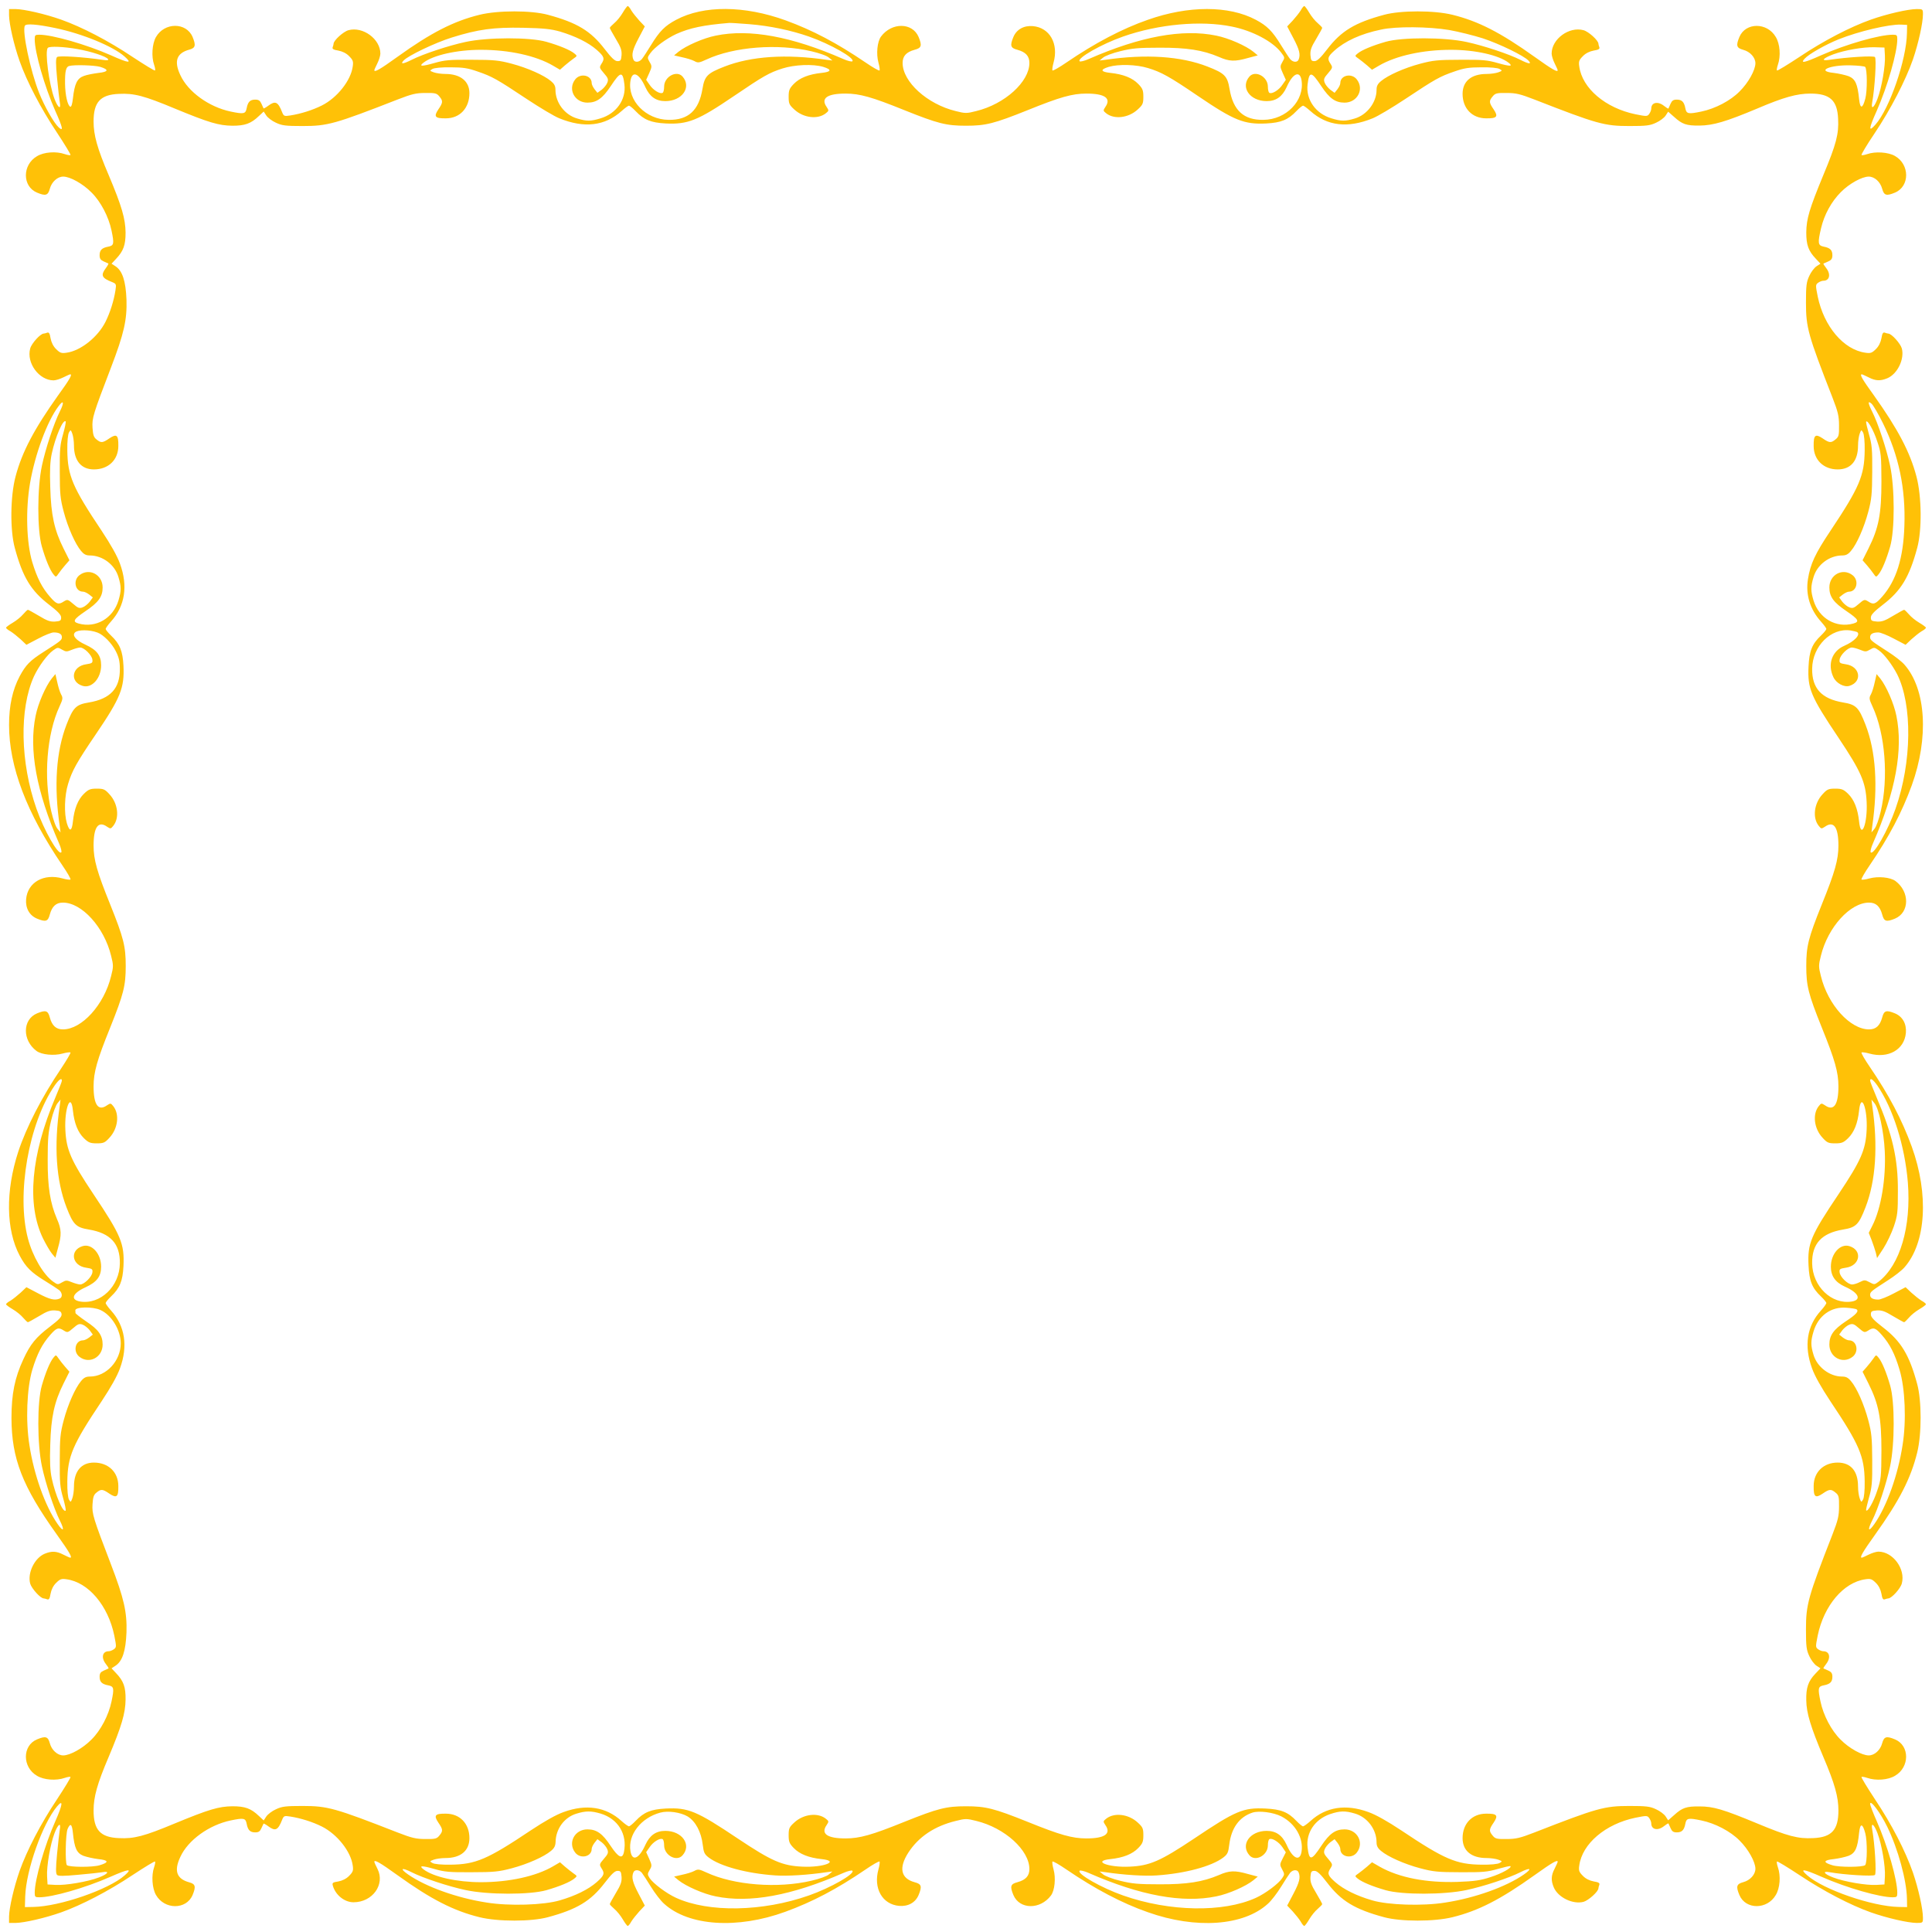 <?xml version="1.0" standalone="no"?>
<!DOCTYPE svg PUBLIC "-//W3C//DTD SVG 20010904//EN"
 "http://www.w3.org/TR/2001/REC-SVG-20010904/DTD/svg10.dtd">
<svg version="1.0" xmlns="http://www.w3.org/2000/svg"
 width="1280pt" height="1280pt" viewBox="0 0 1280 1280"
 preserveAspectRatio="xMidYMid meet">
<g transform="translate(0,1280) scale(0.1,-0.1)"
fill="#ffc107" stroke="none">
<path d="M4126 12716 c-14 -24 -39 -55 -56 -69 -16 -14 -30 -28 -30 -32 0 -3
18 -36 40 -73 33 -54 40 -75 38 -107 -3 -35 -6 -40 -27 -40 -17 0 -39 20 -85
80 -92 120 -183 175 -376 227 -110 30 -332 30 -453 0 -171 -42 -322 -119 -543
-278 -118 -85 -154 -105 -154 -89 0 3 9 23 20 45 11 22 20 51 20 65 0 96 -115
181 -211 155 -34 -9 -99 -68 -99 -90 0 -4 -3 -15 -6 -23 -4 -11 5 -17 37 -22
27 -5 54 -18 72 -37 25 -25 29 -35 24 -68 -12 -93 -103 -208 -205 -259 -60
-30 -138 -55 -209 -66 -40 -6 -43 -5 -54 22 -27 69 -45 77 -91 43 -16 -12 -31
-20 -32 -18 -1 1 -7 15 -14 31 -9 20 -18 27 -41 27 -34 0 -49 -15 -57 -58 -7
-37 -20 -39 -106 -21 -143 30 -282 130 -333 241 -44 93 -25 146 59 169 41 11
45 28 22 84 -42 99 -187 98 -243 -1 -25 -44 -31 -129 -12 -183 6 -18 9 -35 6
-38 -3 -3 -70 38 -149 90 -158 106 -335 198 -473 247 -108 38 -244 69 -302 70
l-43 0 0 -42 c1 -59 32 -195 70 -303 48 -136 141 -314 247 -473 52 -79 93
-146 90 -149 -3 -3 -20 0 -38 6 -57 20 -138 14 -184 -14 -98 -57 -98 -200 0
-241 57 -24 73 -19 85 25 12 46 51 81 89 81 45 0 130 -47 187 -105 61 -60 114
-161 133 -253 18 -86 16 -99 -21 -106 -43 -8 -58 -23 -58 -57 0 -23 7 -32 27
-41 16 -7 30 -13 31 -14 2 -1 -6 -16 -18 -32 -34 -46 -26 -64 43 -91 27 -11
28 -14 22 -54 -11 -71 -36 -149 -66 -209 -51 -102 -166 -193 -259 -205 -33 -5
-43 -1 -68 24 -19 18 -32 45 -37 72 -5 32 -11 41 -22 37 -8 -3 -19 -6 -23 -6
-22 0 -81 -65 -90 -99 -26 -96 59 -211 155 -211 14 0 43 9 65 20 22 11 42 20
45 20 16 0 -3 -33 -79 -138 -159 -223 -240 -376 -283 -539 -35 -132 -37 -356
-5 -473 52 -193 107 -284 227 -376 60 -46 80 -68 80 -85 0 -21 -5 -24 -40 -27
-32 -2 -53 5 -107 38 -37 22 -70 40 -73 40 -4 0 -18 -14 -32 -30 -14 -17 -45
-42 -69 -56 -24 -14 -44 -29 -44 -33 0 -4 13 -15 30 -24 16 -10 46 -34 67 -53
l38 -36 78 41 c43 23 89 41 102 41 36 0 55 -10 55 -31 0 -20 -7 -25 -121 -98
-91 -58 -118 -86 -159 -162 -47 -89 -70 -194 -70 -322 0 -276 116 -582 353
-930 33 -48 57 -90 54 -94 -4 -3 -27 0 -52 7 -125 35 -232 -25 -242 -137 -5
-60 22 -108 72 -129 58 -24 73 -19 85 27 15 55 42 79 87 79 125 0 273 -163
319 -352 16 -63 16 -73 0 -135 -46 -190 -194 -353 -319 -353 -45 0 -72 24 -87
79 -12 46 -27 51 -85 27 -97 -41 -98 -178 -3 -249 34 -25 115 -33 173 -17 25
7 48 10 52 7 3 -3 -26 -52 -64 -109 -126 -187 -228 -385 -282 -548 -85 -261
-82 -518 10 -690 40 -75 75 -110 168 -167 42 -26 84 -53 94 -61 21 -19 22 -48
1 -56 -33 -13 -65 -5 -141 35 l-78 41 -38 -36 c-21 -19 -51 -43 -67 -53 -17
-9 -30 -20 -30 -24 0 -4 20 -19 44 -33 24 -14 55 -39 69 -56 14 -16 28 -30 32
-30 3 0 36 18 73 40 54 33 75 40 107 38 32 -2 41 -7 43 -25 2 -16 -15 -35 -78
-83 -92 -70 -129 -115 -175 -215 -57 -122 -79 -230 -79 -390 1 -268 71 -451
300 -771 85 -119 105 -154 89 -154 -3 0 -23 9 -45 20 -46 24 -78 25 -124 6
-67 -28 -115 -127 -96 -198 10 -33 68 -98 90 -98 4 0 15 -3 23 -6 11 -4 17 5
22 37 5 27 18 54 37 72 25 25 35 29 68 24 145 -19 276 -174 317 -372 15 -75
15 -79 -3 -92 -10 -7 -25 -13 -34 -13 -42 0 -51 -43 -19 -84 12 -15 20 -28 18
-30 -2 -1 -16 -7 -31 -14 -21 -9 -28 -18 -28 -41 0 -34 15 -49 58 -57 37 -7
39 -20 21 -106 -19 -92 -72 -193 -133 -253 -57 -58 -142 -105 -187 -105 -38 0
-77 35 -89 81 -12 44 -28 49 -85 25 -98 -41 -98 -184 0 -241 46 -28 127 -34
184 -14 18 6 35 9 38 6 3 -3 -38 -70 -90 -149 -107 -160 -199 -338 -247 -473
-38 -109 -69 -244 -70 -302 l0 -43 43 0 c58 1 194 32 302 70 137 49 314 141
473 247 79 52 146 93 149 90 3 -3 0 -20 -6 -38 -19 -54 -13 -139 12 -183 56
-99 201 -100 243 -1 23 56 19 73 -22 84 -84 23 -103 76 -59 169 51 111 190
211 333 241 86 18 99 16 106 -21 8 -43 23 -58 57 -58 23 0 32 7 41 28 7 15 13
29 14 30 1 2 16 -6 32 -18 46 -34 64 -26 91 43 11 27 14 28 54 22 71 -11 149
-36 209 -66 102 -51 193 -166 205 -259 5 -33 1 -43 -24 -68 -18 -19 -45 -32
-71 -37 -38 -6 -42 -9 -37 -28 18 -63 78 -110 137 -110 126 0 211 118 159 221
-12 23 -21 44 -21 47 0 16 36 -4 154 -89 221 -159 372 -236 543 -278 121 -30
343 -30 453 0 193 52 284 107 376 227 46 60 68 80 85 80 21 0 24 -5 27 -40 2
-32 -5 -53 -38 -107 -22 -37 -40 -70 -40 -73 0 -4 14 -18 30 -32 17 -14 42
-45 56 -69 14 -24 29 -44 33 -44 4 0 15 13 24 30 10 16 34 46 53 67 l36 38
-41 78 c-40 76 -48 108 -35 141 8 21 37 20 56 -1 8 -10 35 -52 61 -94 26 -42
65 -93 87 -112 163 -148 485 -169 803 -53 181 66 342 151 530 279 48 33 90 57
94 54 3 -4 0 -27 -7 -52 -35 -125 25 -232 137 -242 60 -5 108 22 129 72 24 58
19 73 -27 85 -91 25 -106 95 -41 196 68 105 174 176 315 210 62 16 72 16 135
0 189 -46 352 -194 352 -319 0 -45 -24 -72 -79 -87 -46 -12 -51 -27 -27 -85
41 -97 178 -98 249 -3 25 34 33 115 17 173 -7 25 -10 48 -7 52 4 3 46 -21 94
-54 186 -127 368 -223 538 -282 318 -113 634 -91 795 56 22 19 61 70 87 112
26 42 53 84 61 94 19 21 48 22 56 1 13 -33 5 -65 -35 -141 l-41 -78 36 -38
c19 -21 43 -51 53 -67 9 -17 20 -30 24 -30 4 0 19 20 33 44 14 24 39 55 56 69
16 14 30 28 30 32 0 3 -18 36 -40 73 -33 54 -40 75 -38 107 3 35 6 40 27 40
17 0 39 -20 85 -80 92 -120 183 -175 376 -227 110 -30 332 -30 453 0 171 42
319 118 543 278 119 85 154 105 154 89 0 -3 -9 -23 -20 -45 -24 -46 -25 -78
-6 -124 28 -67 127 -115 198 -96 33 10 98 68 98 90 0 4 3 15 6 23 4 11 -5 17
-37 22 -27 5 -54 18 -72 37 -25 25 -29 35 -24 68 19 145 174 276 372 317 75
15 79 15 92 -3 7 -10 13 -25 13 -34 0 -42 43 -51 84 -19 15 12 28 20 30 18 1
-2 7 -16 14 -31 9 -21 18 -28 41 -28 34 0 49 15 57 58 7 37 20 39 106 21 92
-19 193 -72 253 -133 58 -57 105 -142 105 -187 0 -38 -35 -77 -81 -89 -44 -12
-49 -28 -25 -85 41 -98 184 -98 241 0 28 46 34 127 14 184 -6 18 -9 35 -6 38
3 3 70 -38 149 -90 158 -105 335 -198 473 -247 108 -38 244 -69 303 -70 41 0
42 1 42 34 0 59 -30 193 -66 299 -51 146 -141 320 -251 485 -52 79 -93 146
-90 149 3 3 20 0 38 -6 57 -20 138 -14 184 14 98 57 98 200 0 241 -57 24 -73
19 -85 -25 -12 -46 -51 -81 -89 -81 -45 0 -130 47 -187 105 -61 60 -114 161
-133 253 -18 86 -16 99 21 106 43 8 58 23 58 57 0 23 -7 32 -27 41 -16 7 -30
13 -32 14 -2 2 6 15 18 30 32 41 23 84 -19 84 -9 0 -24 6 -34 13 -18 13 -18
17 -3 92 41 198 172 353 317 372 33 5 43 1 68 -24 19 -18 32 -45 37 -72 5 -32
11 -41 22 -37 8 3 19 6 23 6 22 0 81 65 90 99 26 96 -59 211 -155 211 -14 0
-43 -9 -65 -20 -22 -11 -42 -20 -45 -20 -16 0 4 35 89 154 160 224 236 372
278 543 30 121 30 343 0 453 -52 193 -107 284 -227 376 -60 46 -80 68 -80 85
0 21 5 24 40 27 32 2 53 -5 107 -38 37 -22 70 -40 73 -40 4 0 18 14 32 30 14
17 45 42 69 56 24 14 44 29 44 33 0 4 -13 15 -30 24 -16 10 -46 34 -67 53
l-38 36 -78 -41 c-43 -23 -89 -41 -102 -41 -36 0 -55 10 -55 31 0 20 7 25 120
98 41 26 90 64 108 85 143 163 162 484 48 799 -66 181 -151 342 -279 530 -33
48 -57 90 -54 94 4 3 27 0 52 -7 125 -35 232 25 242 137 5 60 -22 108 -72 129
-58 24 -73 19 -85 -27 -15 -55 -42 -79 -87 -79 -125 0 -273 163 -319 353 -16
62 -16 72 0 135 46 189 194 352 319 352 45 0 72 -24 87 -79 12 -46 27 -51 85
-27 97 41 98 178 3 249 -34 25 -115 33 -173 17 -25 -7 -48 -10 -52 -7 -3 4 21
46 54 94 128 188 213 349 279 530 114 315 95 636 -48 799 -18 21 -67 59 -108
85 -113 73 -120 78 -120 98 0 21 19 31 55 31 13 0 59 -18 102 -41 l78 -41 38
36 c21 19 51 43 67 53 17 9 30 20 30 24 0 4 -20 19 -44 33 -24 14 -55 39 -69
56 -14 16 -28 30 -32 30 -3 0 -36 -18 -73 -40 -54 -33 -75 -40 -107 -38 -35 3
-40 6 -40 27 0 17 20 39 80 85 120 92 175 183 227 376 32 117 30 341 -5 473
-43 163 -124 316 -283 539 -76 105 -95 138 -79 138 3 0 23 -9 45 -20 46 -24
78 -25 124 -6 67 28 115 127 96 198 -10 33 -68 98 -90 98 -4 0 -15 3 -23 6
-11 4 -17 -5 -22 -37 -5 -27 -18 -54 -37 -72 -25 -25 -35 -29 -68 -24 -145 19
-276 174 -317 372 -15 75 -15 79 3 92 10 7 25 13 34 13 42 0 51 43 19 84 -12
15 -20 28 -18 30 2 1 16 7 32 14 20 9 27 18 27 41 0 34 -15 49 -58 57 -38 8
-40 24 -17 122 21 90 69 177 131 239 55 56 140 103 185 103 38 0 77 -35 89
-81 12 -44 28 -49 85 -25 99 42 98 187 -1 243 -44 25 -129 31 -183 12 -18 -6
-35 -9 -38 -6 -3 3 35 67 85 141 108 161 207 353 256 493 36 106 66 240 66
299 0 33 -1 34 -42 34 -59 -1 -195 -32 -303 -70 -138 -49 -315 -141 -473 -247
-79 -52 -146 -93 -149 -90 -3 3 0 20 6 38 20 57 14 138 -14 184 -57 98 -200
98 -241 0 -24 -57 -19 -73 25 -85 46 -12 81 -51 81 -89 0 -45 -47 -130 -105
-187 -60 -61 -161 -114 -253 -133 -86 -18 -99 -16 -106 21 -8 43 -23 58 -57
58 -23 0 -32 -7 -41 -27 -7 -16 -13 -30 -14 -32 -2 -2 -15 6 -30 18 -41 32
-84 23 -84 -19 0 -9 -6 -24 -13 -34 -13 -18 -17 -18 -92 -3 -198 41 -353 172
-372 317 -5 33 -1 43 24 68 18 19 45 32 72 37 32 5 41 11 37 22 -3 8 -6 19 -6
23 0 22 -65 81 -99 90 -96 26 -211 -59 -211 -155 0 -14 9 -43 20 -65 11 -22
20 -42 20 -45 0 -16 -35 4 -154 89 -224 160 -372 236 -543 278 -121 30 -343
30 -453 0 -193 -52 -284 -107 -376 -227 -46 -60 -68 -80 -85 -80 -21 0 -24 5
-27 40 -2 32 5 53 38 107 22 37 40 70 40 73 0 4 -14 18 -30 32 -17 14 -42 45
-56 69 -14 24 -29 44 -33 44 -4 0 -15 -13 -24 -30 -10 -16 -34 -46 -53 -67
l-36 -38 41 -78 c40 -76 48 -108 35 -141 -8 -21 -37 -20 -56 2 -8 9 -35 51
-61 93 -57 93 -92 128 -167 168 -179 95 -446 95 -715 0 -170 -59 -352 -155
-538 -282 -48 -33 -90 -57 -94 -54 -3 4 0 27 7 52 35 125 -25 232 -137 242
-60 5 -108 -22 -129 -72 -24 -58 -19 -73 27 -85 55 -15 79 -42 79 -87 0 -125
-163 -273 -353 -319 -62 -16 -72 -16 -135 0 -189 46 -352 194 -352 319 0 45
24 72 79 87 46 12 51 27 27 85 -41 97 -178 98 -249 3 -25 -34 -33 -115 -17
-173 7 -25 10 -48 7 -52 -4 -3 -46 21 -94 54 -187 127 -349 213 -528 278 -273
99 -543 101 -725 4 -75 -40 -110 -75 -167 -168 -26 -42 -53 -84 -61 -93 -19
-22 -48 -23 -56 -2 -13 33 -5 65 35 141 l41 78 -36 38 c-19 21 -43 51 -53 67
-9 17 -20 30 -24 30 -4 0 -19 -20 -33 -44z m836 -76 c139 -11 279 -41 397 -82
143 -50 308 -144 288 -164 -4 -4 -31 2 -60 15 -342 150 -622 201 -845 155 -81
-16 -197 -67 -247 -107 l-29 -24 52 -12 c29 -6 66 -17 81 -25 25 -14 32 -13
82 10 181 84 472 107 696 54 52 -12 103 -30 115 -42 l23 -19 -40 5 c-266 39
-498 24 -675 -45 -113 -44 -132 -62 -146 -148 -24 -143 -94 -207 -224 -205
-150 1 -274 128 -253 258 11 71 57 52 99 -42 29 -63 70 -92 132 -92 111 0 176
92 114 163 -39 44 -122 -1 -122 -67 0 -19 -4 -38 -10 -41 -17 -10 -63 18 -86
53 l-23 33 20 44 c19 43 19 47 3 74 -16 28 -16 30 5 59 28 39 104 95 172 127
89 40 180 59 349 73 8 1 68 -3 132 -8z m3199 -16 c136 -27 270 -98 326 -171
26 -34 26 -35 9 -64 -16 -28 -16 -31 3 -74 l20 -44 -23 -33 c-23 -35 -69 -63
-86 -53 -6 3 -10 22 -10 41 0 66 -83 111 -122 67 -62 -71 3 -163 114 -163 62
0 103 29 132 92 40 92 88 114 99 46 21 -134 -101 -261 -253 -262 -130 -2 -200
62 -224 205 -14 86 -33 104 -146 148 -177 69 -409 84 -675 45 l-40 -5 23 19
c12 11 64 31 115 43 76 19 120 23 257 23 183 1 289 -16 395 -61 70 -31 106
-32 194 -7 l64 17 -29 24 c-49 40 -165 91 -246 107 -223 46 -503 -5 -845 -155
-29 -13 -56 -19 -60 -15 -20 20 145 114 288 164 234 82 515 108 720 66z
m-7794 -10 c178 -37 381 -120 459 -189 53 -47 28 -45 -92 9 -161 71 -387 136
-474 136 -27 0 -30 -3 -30 -30 0 -87 65 -313 136 -474 50 -112 56 -140 23
-110 -31 28 -94 138 -130 229 -58 146 -114 412 -94 445 9 15 83 9 202 -16z
m12267 -34 c-3 -175 -115 -500 -209 -606 -47 -53 -45 -28 9 92 71 161 136 387
136 474 0 27 -3 30 -29 30 -90 0 -310 -63 -475 -136 -112 -50 -140 -56 -110
-23 28 31 138 93 224 128 135 54 336 101 415 98 l40 -2 -1 -55z m-8924 11
c103 -31 188 -73 243 -121 51 -45 55 -58 31 -94 -14 -23 -13 -26 17 -61 27
-31 31 -40 23 -62 -5 -14 -22 -35 -37 -47 l-29 -21 -19 24 c-10 13 -19 31 -19
41 0 52 -75 68 -109 24 -51 -65 -4 -154 81 -154 61 0 100 28 154 109 66 100
80 101 91 11 12 -100 -54 -193 -158 -224 -65 -20 -92 -20 -155 -1 -83 24 -144
105 -144 191 0 24 -8 39 -30 57 -45 38 -154 87 -260 115 -83 22 -116 26 -265
26 -149 1 -180 -2 -249 -22 -81 -23 -104 -23 -70 3 65 50 222 85 380 85 187 0
365 -39 478 -105 l46 -27 33 29 c18 15 44 36 57 45 25 17 25 18 5 34 -28 23
-98 52 -185 77 -108 31 -388 31 -536 -1 -112 -24 -281 -80 -356 -118 -58 -29
-78 -31 -54 -5 29 32 209 118 318 152 175 55 280 69 473 65 138 -3 184 -8 245
-25z m5892 10 c62 -11 162 -36 222 -55 112 -37 274 -116 303 -148 23 -25 2
-23 -55 6 -75 38 -244 94 -356 118 -148 32 -428 32 -536 1 -87 -25 -157 -54
-185 -77 -20 -16 -20 -17 5 -34 13 -9 39 -30 57 -45 l33 -29 46 27 c113 66
291 105 478 105 158 0 315 -35 380 -85 34 -26 11 -26 -70 -3 -69 20 -100 23
-249 22 -149 0 -182 -4 -265 -26 -106 -28 -215 -77 -260 -115 -23 -19 -30 -33
-30 -59 0 -82 -63 -165 -144 -189 -63 -19 -90 -19 -155 1 -104 31 -170 124
-158 224 11 90 25 89 91 -11 54 -81 93 -109 154 -109 85 0 132 89 81 154 -34
44 -109 28 -109 -24 0 -10 -9 -28 -19 -41 l-19 -24 -29 21 c-15 12 -32 33 -37
47 -8 22 -4 31 23 62 30 35 31 38 17 61 -24 35 -20 48 23 87 72 65 176 113
311 141 98 22 316 20 452 -3z m-9089 -126 c91 -16 192 -49 203 -67 5 -7 -6 -9
-32 -5 -127 19 -295 30 -306 19 -9 -9 -9 -43 0 -139 7 -71 15 -143 18 -160 10
-53 -12 -39 -35 22 -37 98 -65 317 -44 338 11 12 106 8 196 -8z m11975 -43 c4
-66 -21 -213 -49 -286 -23 -62 -45 -76 -35 -23 17 93 29 288 18 299 -10 10
-181 0 -306 -19 -54 -8 -39 11 30 37 77 28 196 49 274 47 l65 -2 3 -53z
m-11824 -75 c59 -18 55 -33 -11 -40 -32 -4 -76 -12 -97 -20 -45 -16 -62 -51
-73 -150 -4 -35 -10 -56 -17 -54 -18 6 -34 77 -35 152 -1 84 6 113 28 118 34
9 167 5 205 -6z m4790 0 c59 -18 55 -33 -11 -40 -85 -9 -145 -33 -184 -73 -29
-30 -34 -42 -34 -85 0 -45 4 -54 37 -84 61 -57 157 -68 210 -25 20 16 20 18 5
41 -41 58 3 89 125 89 94 0 175 -23 390 -110 222 -89 277 -103 408 -103 131 0
186 14 408 103 215 87 296 110 390 110 122 0 166 -31 125 -89 -15 -23 -15 -25
5 -41 53 -43 149 -32 210 25 33 30 37 39 37 84 0 43 -5 55 -34 85 -39 40 -99
64 -184 73 -66 7 -70 22 -11 40 64 19 183 16 260 -8 87 -26 143 -57 331 -185
240 -163 306 -189 452 -182 98 5 145 24 200 82 19 20 39 36 44 36 5 0 27 -16
48 -35 111 -100 248 -116 413 -49 33 13 130 71 216 128 200 133 229 149 325
182 65 23 98 28 180 28 60 1 108 -4 120 -11 19 -11 19 -12 -8 -22 -16 -6 -51
-11 -78 -11 -101 0 -159 -48 -159 -132 0 -96 63 -162 156 -162 72 -1 82 11 50
59 -31 45 -32 56 -7 86 17 21 27 24 93 23 62 0 90 -7 183 -43 415 -162 464
-176 630 -176 112 0 137 3 177 22 25 11 54 33 63 47 l17 26 40 -35 c53 -48 80
-58 168 -57 90 1 175 26 380 112 178 76 265 100 355 100 129 0 178 -45 183
-168 5 -100 -12 -166 -98 -372 -92 -223 -112 -289 -113 -380 0 -83 14 -123 65
-176 l29 -31 -26 -17 c-15 -10 -37 -39 -48 -64 -19 -40 -22 -65 -22 -177 0
-166 14 -215 176 -630 36 -93 43 -121 43 -183 1 -66 -2 -76 -23 -93 -30 -25
-41 -24 -86 7 -48 32 -60 22 -59 -51 0 -92 66 -155 159 -155 87 0 135 56 135
159 0 27 5 62 11 78 10 27 11 27 22 8 7 -12 12 -59 11 -120 -2 -167 -35 -244
-227 -532 -101 -151 -133 -219 -149 -321 -16 -102 14 -200 87 -281 19 -21 35
-43 35 -48 0 -5 -16 -25 -36 -44 -59 -56 -77 -102 -82 -205 -7 -147 14 -197
200 -474 148 -222 179 -292 185 -425 7 -142 -37 -253 -50 -128 -9 85 -33 145
-73 184 -30 29 -42 34 -85 34 -45 0 -54 -4 -84 -37 -57 -61 -68 -157 -25 -210
16 -20 18 -20 41 -5 58 41 89 -3 89 -125 0 -94 -23 -175 -110 -390 -90 -224
-103 -277 -103 -408 0 -131 13 -184 103 -408 87 -215 110 -296 110 -390 0
-122 -31 -166 -89 -125 -23 15 -25 15 -41 -5 -43 -53 -32 -149 25 -210 30 -33
39 -37 84 -37 43 0 55 5 85 34 40 39 64 99 73 184 13 125 57 14 50 -128 -6
-133 -37 -203 -185 -425 -186 -277 -207 -327 -200 -474 5 -103 23 -149 82
-205 20 -19 36 -39 36 -44 0 -5 -16 -28 -36 -50 -93 -102 -113 -234 -59 -382
18 -51 61 -127 122 -219 192 -287 225 -364 227 -531 1 -61 -4 -108 -11 -120
-11 -19 -12 -19 -22 8 -6 16 -11 51 -11 78 0 103 -48 159 -135 159 -93 0 -159
-63 -159 -155 -1 -73 11 -83 59 -51 45 31 56 32 86 7 21 -17 24 -27 23 -93 0
-62 -7 -90 -43 -183 -162 -415 -176 -464 -176 -630 0 -112 3 -137 22 -177 11
-25 33 -54 48 -64 l26 -17 -34 -36 c-47 -49 -62 -93 -60 -176 1 -84 29 -176
113 -375 76 -178 100 -265 100 -355 0 -129 -45 -178 -168 -183 -100 -5 -166
12 -372 98 -224 93 -289 112 -380 112 -88 1 -115 -9 -168 -57 l-40 -35 -17 26
c-9 14 -38 36 -63 47 -40 19 -65 22 -177 22 -166 0 -215 -14 -630 -176 -93
-36 -121 -43 -183 -43 -66 -1 -76 2 -93 23 -25 30 -24 41 7 86 32 48 22 60
-50 59 -93 0 -156 -66 -156 -162 0 -84 58 -132 159 -132 27 0 62 -5 78 -11 27
-10 27 -11 8 -22 -12 -7 -59 -12 -120 -11 -167 2 -244 35 -531 227 -92 61
-168 104 -219 122 -148 54 -280 34 -382 -59 -22 -20 -45 -36 -50 -36 -5 0 -25
16 -44 36 -56 59 -102 77 -205 82 -147 7 -197 -14 -474 -200 -222 -148 -292
-179 -425 -185 -142 -7 -253 37 -128 50 85 9 145 33 184 73 29 30 34 42 34 85
0 45 -4 54 -37 84 -61 57 -157 68 -210 25 -20 -16 -20 -18 -5 -41 41 -58 -3
-89 -125 -89 -94 0 -175 23 -390 110 -222 89 -277 103 -408 103 -131 0 -186
-14 -408 -103 -215 -87 -296 -110 -390 -110 -122 0 -166 31 -125 89 15 23 15
25 -5 41 -53 43 -149 32 -210 -25 -33 -30 -37 -39 -37 -84 0 -43 5 -55 34 -85
39 -40 99 -64 184 -73 125 -13 14 -57 -128 -50 -133 6 -203 37 -425 185 -276
185 -330 207 -479 200 -98 -5 -145 -24 -200 -82 -19 -20 -39 -36 -44 -36 -5 0
-28 16 -50 36 -102 93 -234 113 -382 59 -51 -18 -127 -61 -219 -122 -287 -192
-364 -225 -531 -227 -61 -1 -108 4 -120 11 -19 11 -19 12 8 22 16 6 51 11 78
11 101 0 159 48 159 132 0 96 -63 162 -156 162 -72 1 -82 -11 -50 -59 31 -45
32 -56 7 -86 -17 -21 -27 -24 -93 -23 -62 0 -90 7 -183 43 -415 162 -464 176
-630 176 -112 0 -137 -3 -177 -22 -25 -11 -54 -33 -64 -48 l-17 -26 -31 29
c-53 51 -93 65 -176 65 -91 -1 -157 -21 -380 -113 -206 -86 -272 -103 -372
-98 -123 5 -168 54 -168 183 0 90 24 177 100 355 86 204 111 290 112 380 1 83
-13 123 -64 176 l-29 31 26 17 c46 30 68 97 73 221 4 134 -16 224 -103 451
-118 308 -126 334 -122 398 3 47 8 63 26 77 30 25 41 24 86 -7 48 -32 60 -22
59 50 0 93 -66 156 -162 156 -84 0 -132 -58 -132 -159 0 -27 -5 -62 -11 -78
-10 -27 -11 -27 -22 -8 -7 12 -12 59 -11 120 2 167 35 244 227 531 61 92 104
168 122 219 54 147 33 280 -59 382 -20 22 -36 45 -36 50 0 5 16 25 36 44 58
55 77 102 82 200 7 149 -15 203 -200 479 -148 222 -179 292 -185 425 -7 142
37 253 50 128 9 -85 33 -145 73 -184 30 -29 42 -34 85 -34 45 0 54 4 84 37 57
61 68 157 25 210 -16 20 -18 20 -41 5 -58 -41 -89 3 -89 125 0 94 23 175 110
390 89 222 103 277 103 408 0 131 -14 186 -103 408 -87 215 -110 296 -110 390
0 122 31 166 89 125 23 -15 25 -15 41 5 43 53 32 149 -25 210 -30 33 -39 37
-84 37 -43 0 -55 -5 -85 -34 -40 -39 -64 -99 -73 -184 -7 -66 -22 -70 -40 -11
-19 64 -16 183 8 260 26 87 57 143 185 331 163 240 189 306 182 452 -5 98 -24
145 -82 200 -20 19 -36 39 -36 44 0 5 16 28 36 50 92 102 113 235 59 382 -18
51 -61 127 -122 219 -192 287 -225 364 -227 531 -1 61 4 108 11 120 11 19 12
19 22 -8 6 -16 11 -51 11 -78 0 -101 48 -159 132 -159 96 0 162 63 162 156 1
72 -11 82 -59 50 -45 -31 -56 -32 -86 -7 -18 14 -23 30 -26 77 -4 64 4 90 122
398 87 227 107 317 103 451 -5 124 -27 191 -73 221 l-26 17 29 31 c50 53 64
92 64 175 -1 91 -25 175 -112 381 -76 178 -100 265 -100 355 0 129 45 178 168
183 100 5 166 -12 372 -98 223 -92 289 -112 380 -113 83 0 123 14 176 65 l31
29 17 -26 c10 -15 39 -37 64 -48 40 -19 65 -22 177 -22 166 0 215 14 630 176
93 36 121 43 183 43 66 1 76 -2 93 -23 25 -30 24 -41 -7 -86 -32 -48 -22 -60
50 -59 93 0 156 68 156 167 0 79 -60 127 -159 127 -27 0 -62 5 -78 11 -27 10
-27 11 -8 22 12 7 60 12 120 11 82 0 115 -5 180 -28 96 -33 125 -49 325 -182
86 -57 183 -115 216 -128 165 -67 302 -51 413 49 21 19 43 35 48 35 5 0 25
-16 44 -36 55 -58 102 -77 200 -82 146 -7 212 19 452 182 196 133 233 154 320
182 81 26 204 31 271 11z m6903 0 c14 -14 15 -159 1 -211 -18 -68 -34 -69 -41
-3 -10 101 -25 134 -69 152 -22 8 -66 18 -99 22 -120 12 -27 54 113 50 47 -1
90 -6 95 -10z m-11961 -2284 c-38 -76 -94 -244 -118 -357 -32 -149 -32 -428
-1 -536 25 -87 54 -157 77 -185 16 -20 17 -20 34 5 9 13 29 39 44 56 l28 32
-39 78 c-61 122 -83 222 -88 404 -4 115 -1 173 10 225 24 111 75 230 92 213 3
-3 -5 -41 -17 -84 -20 -69 -23 -100 -22 -249 0 -149 4 -182 26 -265 28 -106
77 -215 115 -260 18 -22 33 -30 57 -30 86 0 167 -61 191 -144 19 -63 19 -90 0
-154 -36 -119 -150 -185 -264 -153 -43 12 -34 28 44 81 88 59 115 97 115 158
0 85 -89 132 -154 81 -44 -34 -28 -109 24 -109 10 0 28 -9 41 -19 l24 -19 -21
-29 c-12 -15 -33 -32 -47 -37 -22 -8 -31 -4 -62 23 -35 30 -38 31 -61 17 -36
-24 -49 -20 -91 28 -54 61 -87 126 -119 231 -39 130 -45 348 -15 524 33 191
113 410 189 510 34 46 39 25 8 -36z m12079 -77 c105 -214 151 -433 142 -681
-7 -214 -54 -362 -147 -468 -45 -51 -58 -55 -94 -31 -23 14 -26 13 -61 -17
-31 -27 -40 -31 -62 -23 -14 5 -35 22 -47 37 l-21 29 24 19 c13 10 31 19 41
19 52 0 68 75 24 109 -65 51 -154 4 -154 -81 0 -61 27 -99 115 -158 78 -53 87
-69 44 -81 -114 -32 -228 34 -264 153 -19 64 -19 91 0 154 24 83 105 144 191
144 24 0 39 8 57 30 39 45 87 155 115 260 22 83 25 117 26 265 1 149 -2 180
-22 249 -12 43 -21 81 -18 83 10 11 49 -57 73 -131 26 -76 27 -92 28 -266 0
-215 -18 -308 -86 -444 l-39 -78 28 -32 c15 -17 35 -43 44 -56 17 -25 18 -25
34 -5 23 28 52 98 77 185 31 108 31 388 -1 536 -24 112 -80 281 -118 356 -29
58 -31 77 -4 53 11 -10 45 -68 75 -129z m-11829 -1387 c39 -14 95 -71 121
-123 20 -39 27 -67 27 -116 2 -130 -62 -200 -205 -224 -86 -14 -104 -33 -148
-146 -69 -179 -85 -407 -45 -675 l5 -40 -19 23 c-12 12 -30 63 -42 115 -53
224 -30 515 54 696 23 50 24 57 10 82 -8 15 -19 52 -25 81 l-12 52 -24 -29
c-40 -50 -91 -166 -107 -247 -46 -223 5 -503 155 -845 13 -29 19 -56 15 -60
-20 -20 -114 145 -164 288 -108 308 -115 662 -17 878 32 68 88 144 127 172 29
21 32 21 59 5 26 -15 31 -15 65 -1 20 8 45 15 55 15 27 0 78 -51 81 -80 3 -22
-2 -25 -41 -31 -95 -13 -112 -116 -24 -143 61 -19 123 50 123 136 0 65 -28
102 -104 137 -62 28 -90 61 -69 81 19 19 97 19 149 -1z m11657 4 c27 -16 -16
-62 -85 -92 -81 -35 -112 -123 -71 -208 19 -40 71 -68 106 -57 88 27 71 130
-24 143 -39 6 -44 9 -41 31 3 29 54 80 81 80 10 0 35 -7 55 -15 34 -14 39 -14
65 1 27 16 30 16 59 -5 35 -24 89 -96 121 -158 102 -203 98 -583 -11 -892 -50
-143 -144 -308 -164 -288 -4 4 2 31 15 60 150 342 201 622 155 845 -16 81 -67
197 -107 247 l-24 29 -12 -52 c-6 -29 -17 -66 -25 -81 -14 -25 -13 -32 10 -82
84 -181 107 -472 54 -696 -12 -52 -30 -103 -42 -115 l-19 -23 5 40 c39 266 24
498 -45 675 -44 113 -62 132 -148 146 -143 24 -207 94 -205 224 2 149 125 272
254 253 19 -3 38 -8 43 -10z m-11893 -2973 c0 -6 -20 -56 -44 -113 -161 -380
-190 -707 -81 -932 19 -38 45 -83 58 -99 l24 -29 17 64 c25 88 24 124 -7 194
-45 106 -62 212 -61 395 0 137 4 181 23 257 12 51 32 103 43 115 l19 23 -5
-40 c-40 -268 -24 -497 45 -675 44 -113 62 -132 148 -146 143 -24 207 -94 205
-224 -1 -151 -128 -274 -262 -253 -68 11 -53 55 34 94 76 35 104 72 104 137 0
86 -62 155 -123 136 -88 -27 -71 -130 24 -143 39 -6 44 -9 41 -31 -3 -29 -54
-80 -81 -80 -10 0 -35 7 -55 15 -34 14 -39 14 -65 -1 -27 -16 -30 -16 -59 5
-65 46 -136 168 -167 286 -77 293 5 762 177 1013 28 40 48 54 48 32z m12028
-32 c104 -152 182 -399 202 -642 23 -293 -51 -546 -193 -657 -28 -21 -29 -21
-61 -4 -30 16 -34 16 -64 1 -17 -9 -40 -16 -51 -16 -29 0 -80 50 -83 80 -3 22
2 25 41 31 95 13 112 116 24 143 -61 19 -123 -50 -123 -136 0 -62 29 -103 92
-132 92 -40 114 -88 46 -99 -134 -21 -260 101 -262 253 -2 130 62 200 205 224
86 14 104 33 148 146 69 177 84 409 45 675 l-5 40 19 -23 c29 -32 63 -189 69
-318 9 -179 -24 -380 -82 -494 l-24 -48 19 -48 c10 -27 23 -65 28 -84 l8 -35
42 64 c23 36 54 101 69 145 25 74 27 95 27 236 1 213 -36 373 -140 617 -24 57
-44 107 -44 113 0 22 20 8 48 -32z m-11773 -1487 c74 -33 135 -133 135 -221 0
-116 -96 -220 -204 -220 -26 0 -40 -7 -59 -30 -38 -45 -87 -154 -115 -260 -22
-83 -26 -116 -26 -265 -1 -149 2 -180 22 -249 12 -43 20 -81 17 -84 -17 -17
-68 102 -92 213 -11 52 -14 110 -10 225 5 182 27 282 88 404 l39 78 -28 32
c-15 17 -35 43 -44 56 -17 25 -18 25 -34 5 -23 -28 -52 -98 -77 -185 -31 -108
-31 -387 1 -536 24 -113 80 -281 118 -357 34 -67 25 -81 -15 -23 -82 118 -156
325 -186 521 -26 162 -17 378 19 500 32 105 65 170 119 231 42 48 55 52 91 28
23 -14 26 -13 61 17 31 27 40 31 62 23 14 -5 35 -22 47 -37 l21 -29 -24 -19
c-13 -10 -31 -19 -41 -19 -52 0 -68 -75 -24 -109 65 -51 154 -4 154 81 0 61
-28 100 -110 154 -38 26 -70 51 -70 55 0 5 0 12 -1 17 -2 24 114 27 166 3z
m11634 5 c19 -12 0 -34 -70 -80 -81 -54 -109 -93 -109 -154 0 -85 89 -132 154
-81 44 34 28 109 -24 109 -10 0 -28 9 -41 19 l-24 19 21 29 c12 15 33 32 47
37 22 8 31 4 62 -23 35 -30 38 -31 61 -17 36 24 49 20 91 -28 54 -61 87 -126
118 -231 37 -123 46 -339 20 -499 -30 -197 -104 -404 -186 -522 -40 -58 -49
-44 -15 23 38 75 94 244 118 357 32 148 32 428 1 536 -25 87 -54 157 -77 185
-16 20 -17 20 -34 -5 -9 -13 -29 -39 -44 -56 l-28 -32 39 -78 c68 -136 86
-229 86 -444 -1 -174 -2 -190 -28 -266 -24 -74 -63 -142 -73 -131 -3 2 6 40
18 83 20 69 23 100 22 249 -1 148 -4 182 -26 265 -28 105 -76 215 -115 260
-19 23 -33 30 -59 30 -82 0 -165 63 -189 144 -19 63 -19 90 0 154 31 105 116
166 217 158 31 -2 61 -7 67 -10z m-11932 -3391 c-72 -162 -137 -388 -137 -475
0 -27 3 -30 30 -30 87 0 304 62 470 135 125 55 150 57 96 10 -106 -94 -431
-206 -606 -209 l-55 -1 2 71 c6 175 115 482 211 596 42 50 38 14 -11 -97z
m12137 -39 c71 -146 128 -354 130 -476 l1 -55 -55 1 c-175 3 -500 115 -606
209 -54 47 -29 45 96 -10 166 -73 383 -135 470 -135 27 0 30 3 30 30 0 87 -65
313 -136 474 -24 54 -44 106 -44 115 1 31 69 -60 114 -153z m-8526 89 c117
-35 179 -137 156 -254 -10 -50 -36 -39 -88 39 -54 82 -93 110 -154 110 -85 0
-132 -89 -81 -154 34 -44 109 -28 109 24 0 10 9 28 19 41 l19 24 29 -21 c15
-12 32 -33 37 -47 8 -22 4 -31 -23 -62 -30 -35 -31 -38 -17 -61 24 -36 20 -49
-31 -94 -55 -48 -140 -90 -243 -120 -107 -32 -336 -39 -485 -15 -196 30 -403
104 -521 186 -58 40 -44 49 23 15 75 -38 244 -94 357 -118 148 -32 428 -32
536 -1 87 25 157 54 185 77 20 16 20 17 -5 34 -13 9 -39 30 -57 45 l-33 29
-46 -27 c-113 -66 -291 -105 -478 -105 -158 0 -315 35 -380 85 -34 26 -11 26
70 3 69 -20 100 -23 249 -22 149 0 182 4 265 26 106 28 215 77 260 115 23 19
30 34 31 61 2 86 58 162 138 186 61 19 97 19 159 1z m577 -19 c53 -32 91 -103
101 -189 6 -50 11 -62 40 -84 77 -58 251 -105 439 -118 79 -6 220 3 340 21
l40 5 -23 -19 c-12 -12 -63 -30 -115 -42 -224 -53 -515 -30 -696 54 -50 23
-57 24 -82 10 -15 -8 -52 -19 -81 -25 l-52 -12 29 -24 c50 -40 166 -91 247
-107 223 -46 503 5 845 155 29 13 56 19 60 15 20 -20 -145 -114 -288 -164
-307 -108 -663 -114 -879 -16 -64 29 -152 95 -176 131 -15 24 -15 28 0 54 16
27 16 31 -3 74 l-20 44 23 33 c23 35 69 63 86 53 6 -3 10 -22 10 -41 0 -66 83
-111 122 -66 62 70 -3 162 -114 162 -62 0 -103 -29 -132 -92 -42 -94 -88 -113
-99 -42 -18 108 70 221 198 255 52 14 133 2 180 -25z m3934 0 c93 -48 148
-144 134 -234 -11 -68 -59 -46 -99 46 -29 63 -70 92 -132 92 -111 0 -176 -92
-114 -162 39 -45 122 0 122 66 0 19 4 38 10 41 17 10 63 -18 87 -54 l22 -33
-21 -41 c-20 -39 -20 -42 -3 -73 16 -30 16 -33 0 -57 -23 -36 -111 -102 -175
-131 -216 -98 -572 -92 -879 16 -143 50 -308 144 -288 164 4 4 31 -2 60 -15
342 -150 622 -201 845 -155 81 16 197 67 246 107 l29 24 -64 17 c-88 25 -124
24 -194 -7 -106 -45 -212 -62 -395 -61 -137 0 -181 4 -257 23 -51 12 -103 32
-115 43 l-23 19 40 -5 c120 -18 261 -27 340 -21 188 13 362 60 439 118 29 22
34 34 40 84 13 111 66 185 154 214 44 14 138 2 191 -25z m487 19 c83 -24 144
-105 144 -191 0 -24 8 -39 30 -57 45 -38 154 -87 260 -115 83 -22 116 -26 265
-26 149 -1 180 2 249 22 43 12 81 21 83 18 11 -10 -58 -49 -131 -72 -66 -22
-107 -28 -218 -32 -208 -7 -388 28 -516 100 l-52 30 -33 -29 c-18 -15 -44 -36
-57 -45 -25 -17 -25 -18 -5 -34 28 -23 98 -52 185 -77 108 -31 388 -31 536 1
113 24 282 80 357 118 67 34 81 25 23 -15 -118 -82 -325 -156 -521 -186 -149
-24 -378 -17 -485 15 -103 30 -188 72 -243 120 -51 45 -55 58 -31 94 14 23 13
26 -17 61 -27 31 -31 40 -23 62 5 14 22 35 37 47 l29 21 19 -24 c10 -13 19
-31 19 -41 0 -52 75 -68 109 -24 51 65 4 154 -81 154 -61 0 -100 -28 -154
-109 -66 -100 -80 -101 -91 -11 -11 98 48 186 149 221 65 22 100 23 164 4z
m-8580 -107 c-3 -18 -11 -90 -18 -161 -9 -96 -9 -130 0 -139 8 -8 43 -8 139 1
70 6 143 14 161 17 52 10 38 -12 -24 -35 -73 -28 -220 -53 -286 -49 l-53 3 -3
53 c-4 66 21 213 49 286 23 62 45 76 35 24z m87 -21 c10 -101 25 -134 69 -152
22 -8 66 -18 99 -22 70 -7 73 -22 8 -41 -47 -14 -201 -13 -216 1 -12 13 -9
208 5 240 18 41 29 33 35 -26z m11875 -3 c14 -52 13 -197 -1 -211 -15 -14
-169 -15 -216 -1 -65 19 -62 34 8 41 33 4 77 14 99 22 44 18 59 51 69 152 7
66 23 65 41 -3z m81 0 c28 -73 53 -220 49 -286 l-3 -53 -53 -3 c-66 -4 -213
21 -286 49 -62 23 -76 45 -23 35 93 -17 288 -29 299 -18 11 11 -1 206 -18 300
-10 52 12 38 35 -24z"/>
</g>
</svg>
